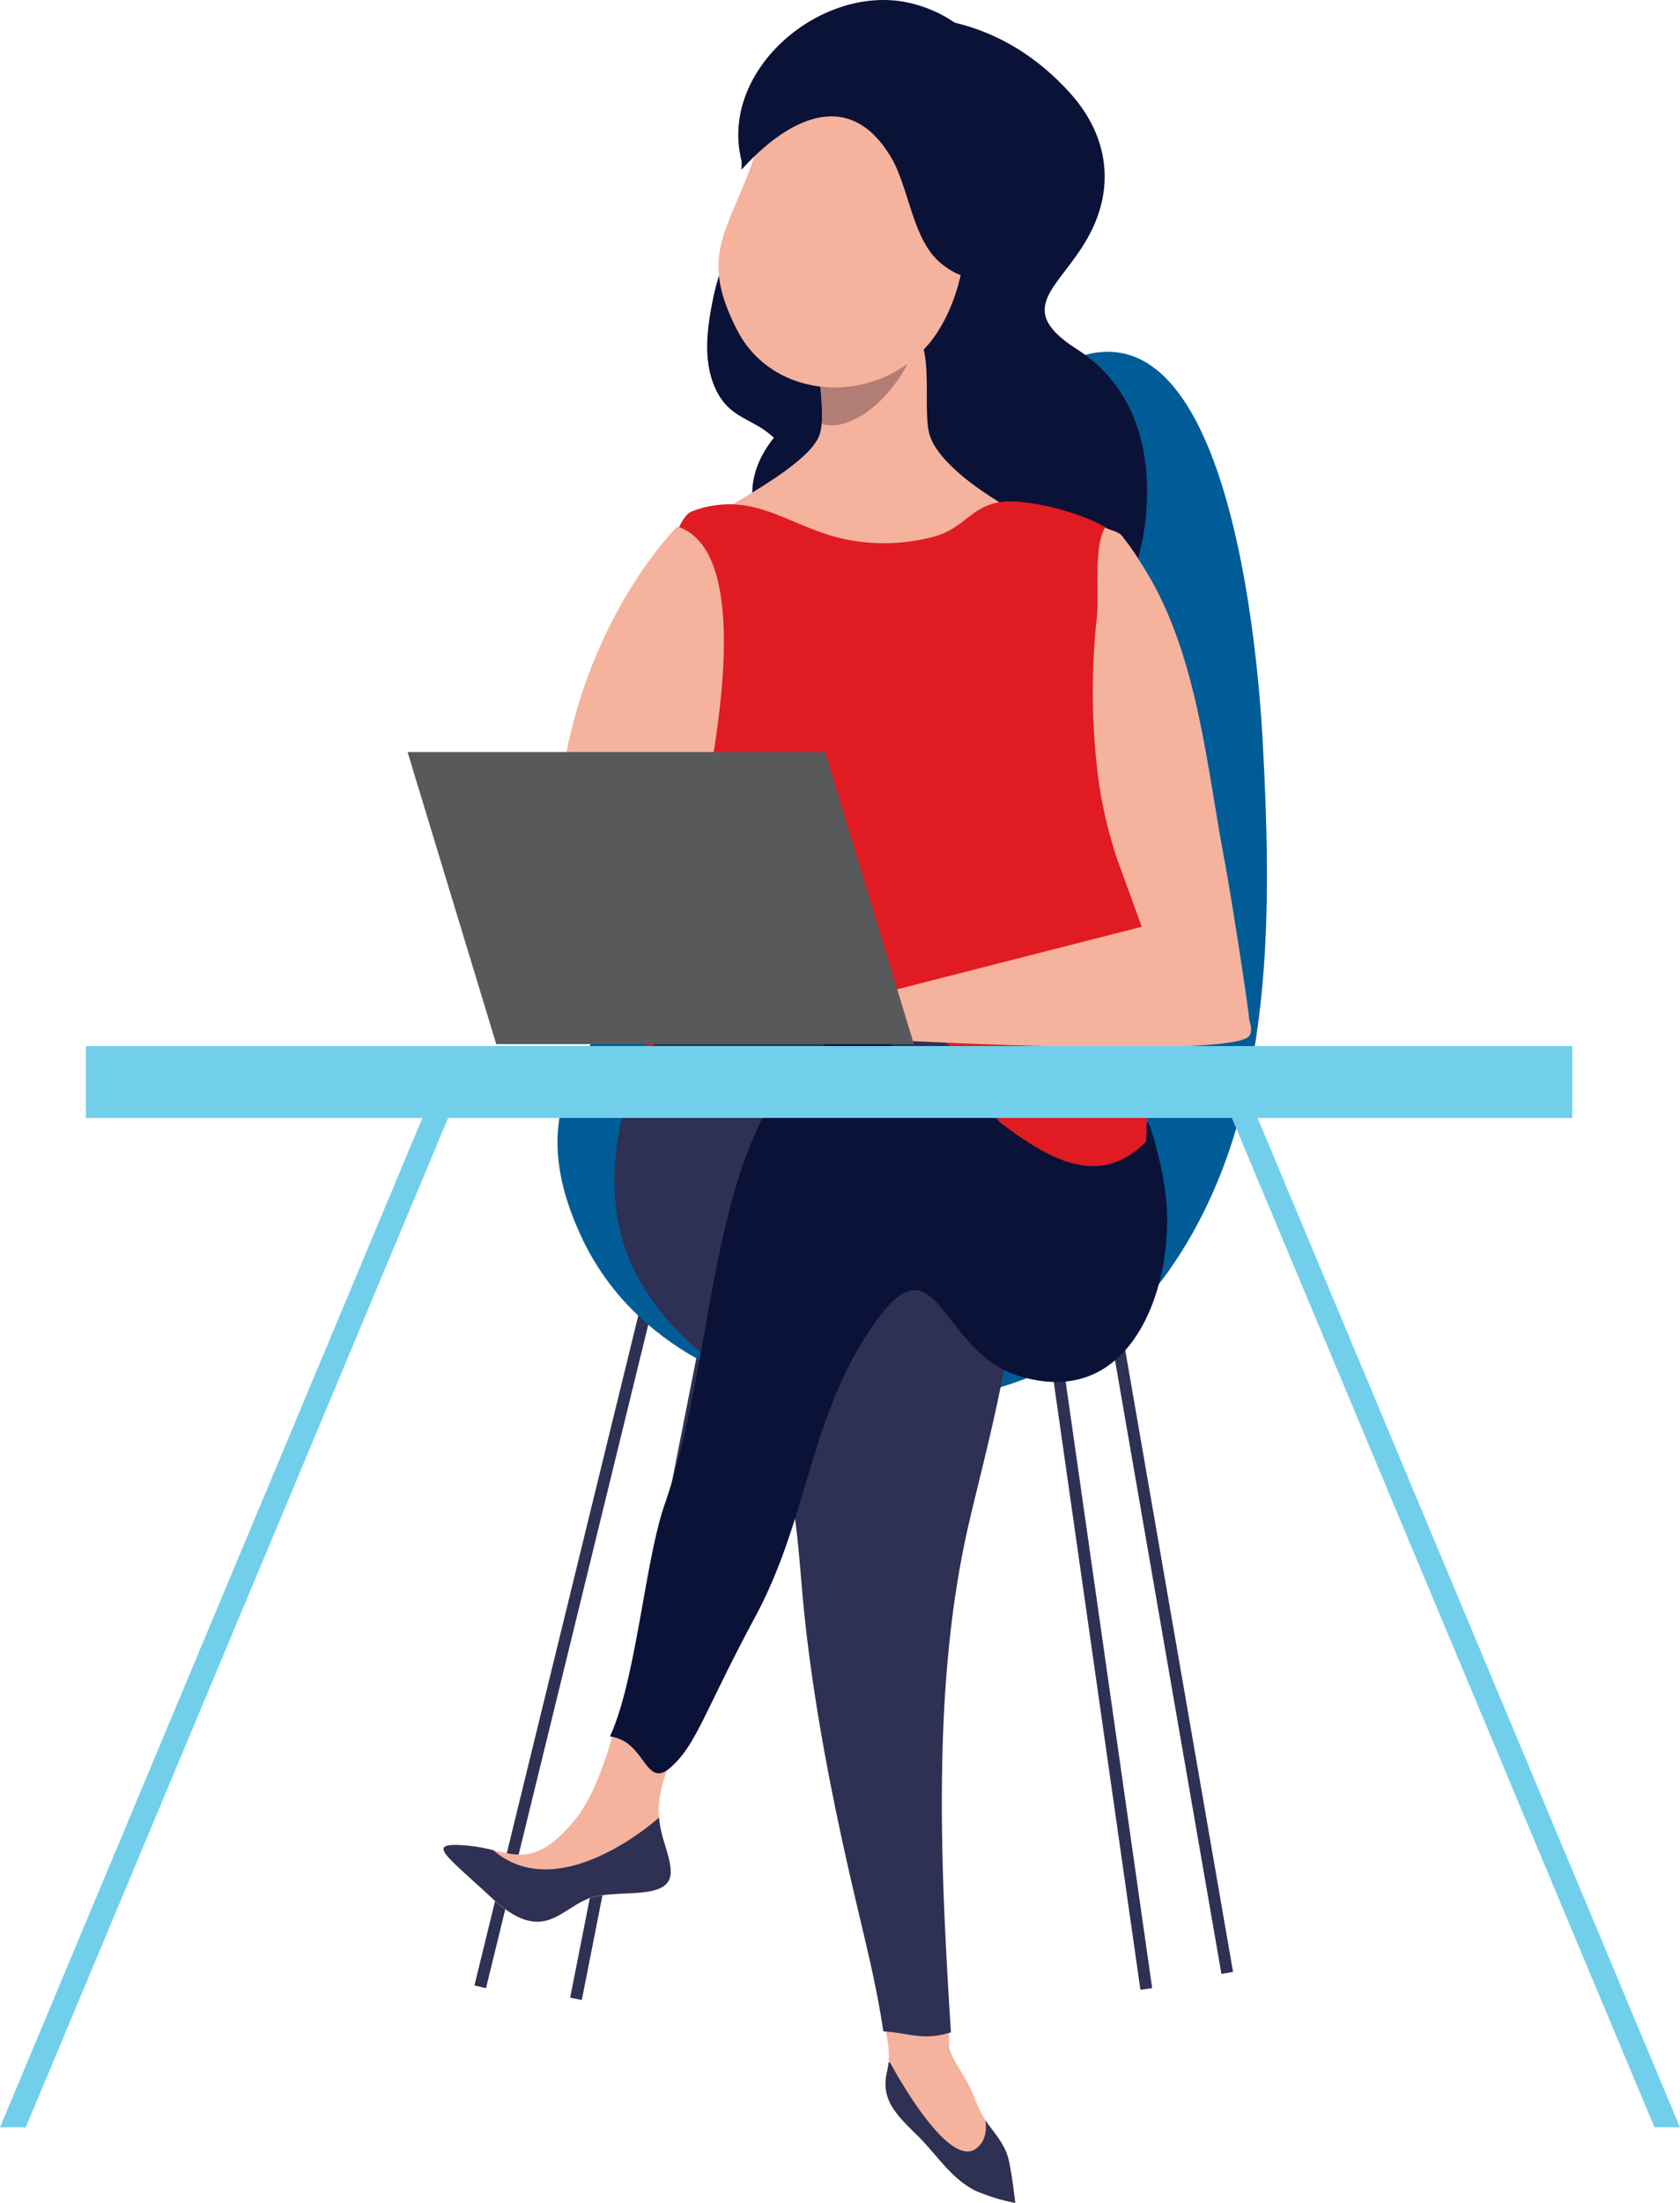 <?xml version="1.0" encoding="UTF-8"?>
<svg xmlns="http://www.w3.org/2000/svg" viewBox="0 0 382.48 501.33">
  <defs>
    <style>.cls-1{fill:#2e3054}.cls-3{fill:#0a1238}.cls-4{fill:#f5b29c}.cls-9{fill:#71cfec}</style>
  </defs>
  <g id="Layer_2" data-name="Layer 2">
    <g id="Layer_1-2" data-name="Layer 1">
      <path class="cls-1" transform="rotate(-76.25 128.691 373.044)" d="M47.24 371.69h162.89v2.7H47.24z"></path>
      <path class="cls-1" transform="matrix(.98 -.17 .17 .98 -60.31 52.65)" d="M267.06 285.65h2.7v165.34h-2.7z"></path>
      <path class="cls-1" d="M132.46 455.15l-2.65-.53 29.07-147.33 2.65.52-29.07 147.34z"></path>
      <path class="cls-1" transform="rotate(-8.12 250.274 376.994)" d="M248.83 300.25h2.7v153.14h-2.7z"></path>
      <path d="M224.39 97c51.6-56 61.55 42.19 63.13 72.49 2.11 40.62 2.57 85.77-21.56 119.91-30 42.46-110.6 40.43-133.37-7.44-18.11-38.12 11-52.2 33.53-79.43C192.26 170.91 195.8 128 224.39 97" fill="#005c97"></path>
      <path class="cls-3" d="M204.7 3.71c15.13 0 28.27 5.68 38.91 17.46 8.92 9.87 10.3 21.86 4 33-6.48 11.49-16.94 16-2.53 25.24 12.32 7.88 16.69 20.86 16 35.34-.55 11.28-4.57 25.22-15.14 31.15-10.76 6.05-26.66 1.67-37.87-.88-20.13-4.57-48.3-24.91-31.88-45.41-5-4.63-10.09-4.18-13.32-11.18-3-6.54-1.83-14.22-.42-21 4.75-22.68 23.24-29 41.42-39.36z"></path>
      <path class="cls-4" d="M201.24 457.68c-1.35.66 2.3 7.17.71 13.77s2.41 10.06 7.1 14.71c4.12 4.06 7.51 9.68 13.08 12.42a43.64 43.64 0 009 2.75s-.79-7.1-1.59-10.18c-.75-2.87-2.64-5.13-4.38-7.46-2-2.77-2.88-5.2-4.16-8.23-1.21-2.88-3.93-6.16-4.81-9.16-.65-2.28.91-8.86-.84-10.05s-7.47 1.49-9.48 1.42-2.71.09-4.61 0M154 397.82L139.72 394c-2.37 8.59-5.3 16-9 20.37-10.19 12.24-14.69 6.43-24.36 5.62s-5.47 1.67 5.64 12.01 15 3.14 21.51.3 19.87 1 19.14-6.85c-.65-7.29-6.42-11.69 1.34-27.58"></path>
      <path class="cls-1" d="M150.05 413.63s-22.31 20.27-37.46 7.68l-.25-.23a38.69 38.69 0 00-5.93-1.05c-9.69-.81-5.52 1.62 5.61 11.92s15 3.14 21.5.29 19.88 1 19.15-6.84c-.36-4-2.26-7.13-2.62-11.77"></path>
      <path class="cls-4" d="M187.58 77.21c-2.85 5.17 1.14 16.89-1.21 22.26-2.59 5.91-16.81 13.51-22.05 16.85s-1.95 5.45 2.08 11.26c4.66 6.76 39.87 29.62 47.84 25.56 14-7.16 33.9-26.32 13.29-38.85-5.39-3.27-14.12-9.47-15.9-15.36-1.61-5.46.94-19.52-3.13-22.58-2-1.51-16.81-2.25-19.11-1a4.47 4.47 0 00-1.81 1.87"></path>
      <path d="M172.26 115.6c6.33 1.65 12.14 5.29 19.6 7a43.74 43.74 0 0020.66-.45c7-1.86 8.3-6.67 15-7.86s26.2 3.74 29.69 10.6c1.69 3.33.52 14.78.69 18.68.41 10.22 0 20.54 0 30.77 0 21.12 5.33 41.86 3.49 62.7-.9 10.19 1.08 23-2.6 32.7-3.78 9.91-12 8.74-20.94 8.95-25.44.59-51 .51-76.29-2.19-14.39-1.55-12.13-20.9-13.8-33.6a536.3 536.3 0 01-4.5-65.38c-.1-14.19 8-58.74 14.13-61.08a23.25 23.25 0 0114.86-.83" fill="#e11b22"></path>
      <path class="cls-4" d="M255.56 122.13a52.54 52.54 0 014.26 6.13c12.72 19.49 14.75 45.37 19 67.77 1.22 6.44 5.77 35 5.69 37.36s-19.76 2.47-31.3 3.44c-3.51.29-11.7 3.64-14.64 2-3.56-2-3.45-9.82-1.06-12.42 1.69-1.84 6.13-3 8.35-4.51 5.08-3.5 15.7-6.46 15.7-6.46S256 200 254.6 196.28a99.53 99.53 0 01-4.86-21.68 157.26 157.26 0 010-34.36c.52-5.43-.78-15.63 1.81-20.13 1.41.61 3 .77 4.05 2"></path>
      <path class="cls-1" d="M148.74 237.82a42.94 42.94 0 00-6.53 14.18c-6.38 24.67.44 42.56 20 58 17.53 13.89 18.61 30.6 20.32 51 1.93 22.9 6.47 46.36 11.67 68.82 2.48 10.76 5.3 21.51 6.9 32.47 5.85.36 9.07 2.22 15.39.22-2.39-37.85-4.42-79.84 4.28-116.64 7.19-30.5 21.39-77.42-1.46-104.78-4.54-5.42-17.87-14.74-24.21-11.88-6.91.15-14.23.69-21-.75-4.83-1-7.3-2.47-12.4-.73a27.08 27.08 0 00-12.92 10"></path>
      <path class="cls-3" d="M261 259.77c-24.11 24.39-52.7-39.93-76.28-19.86s-21.47 68.27-33.37 102.38c-4.51 12.87-6.54 40.1-12.49 52.89 8.27 1 7.95 12.4 14 6.89 5.8-5.27 7.55-12.68 19.11-34.18s12.17-42.91 24.64-63c16.85-27.05 16.26 2.3 35.28 8.22 24.06 7.5 34-16.69 33.83-35.89a57.15 57.15 0 00-1.43-11.67c-.58-2.77-3-12.85-3.26-9.33z"></path>
      <path class="cls-1" d="M225.14 483.69l-.78-1.13c.33 2.57-.14 4.93-2.14 6.42-6.61 4.89-19.54-19.53-19.54-19.53l-.39-.07a14.64 14.64 0 01-.34 2.07c-1.56 6.6 2.41 10.06 7.1 14.72 4.12 4.05 7.51 9.67 13.08 12.41a43.64 43.64 0 009 2.75s-.79-7.1-1.59-10.18c-.75-2.86-2.64-5.13-4.38-7.46"></path>
      <path d="M194.4 69.36c-2.78 0-5.11.19-5.91.62a4.41 4.41 0 00-1.81 1.87c-2.49 4.48.93 18.47.15 24.4l.24.12c.52-5.94-1.87-14.84.51-19.16a4.47 4.47 0 011.8-1.88c.81-.43 3.14-.62 5.92-.62 5.16 0 11.87.66 13.2 1.64a4.07 4.07 0 011 1.23c.1-.19.2-.37.31-.55-.29-2.73-.88-5-2.24-6s-8-1.64-13.2-1.64" fill="#080d29"></path>
      <path d="M195.3 74.71c-2.78 0-5.11.19-5.91.62a4.47 4.47 0 00-1.81 1.87c-2.38 4.33 0 13.23-.51 19.17a5.45 5.45 0 002.26.44c4.3 0 11.38-3.64 16.91-13.27.68-1.18 0-1.09.89-2.18a31.84 31.84 0 002.4-3.78 3.7 3.7 0 00-1-1.23c-1.33-1-8-1.64-13.2-1.64" fill="#b27d75"></path>
      <path class="cls-4" d="M209.11 80.74a29.82 29.82 0 002.78-3c10.84-13.91 9.84-37.85 3.47-53.41-4.24-10.33-16-19.33-27.65-16.8-12.71 2.78-12.48 17.73-16 28.16-5.59 16.76-12.91 21.91-3.89 39.43 7.95 15.45 29.14 17 41.25 5.62"></path>
      <path class="cls-3" d="M168.83 38.61c9.9-11 24.19-19.3 34-2.87 4.25 7.12 4.83 19 11.6 24.36 9.3 7.41 14.68 0 16.65-9.09 4.25-19.66-1.76-44.86-23.6-50.25-19.95-4.93-44 14.94-38.64 35.93z"></path>
      <path class="cls-4" d="M284.42 235.73c-3.42 5.09-78.19 1.13-78.19 1.13s-17-.57-22.25.58h-27.4s4.57-10.75 18.26-11.32 21.16 1.13 21.16 1.13l70.77-18.08s21.11 21.47 17.69 26.56"></path>
      <path class="cls-4" d="M154.21 119.83s-32.82 32-26.93 89.18l4.21 27.77 59.74-.84s-21.87-17.67-41.23-12.62c0 0 30.3-95.08 4.21-103.49"></path>
      <path fill="#58595b" d="M208.06 237.63h-95.08l-20.19-66.48h95.08l20.19 66.48z"></path>
      <path class="cls-9" d="M19.54 238.06h338.41v16.36H19.54z"></path>
      <path class="cls-9" d="M4.99 484.11l-4.99.04 100.48-240.02 4.98 2.09L5.84 484.2l-.85-.09zM277.02 246.22l99.64 237.89h.97l4.85.04L282 244.13l-4.98 2.09z"></path>
    </g>
  </g>
</svg>
